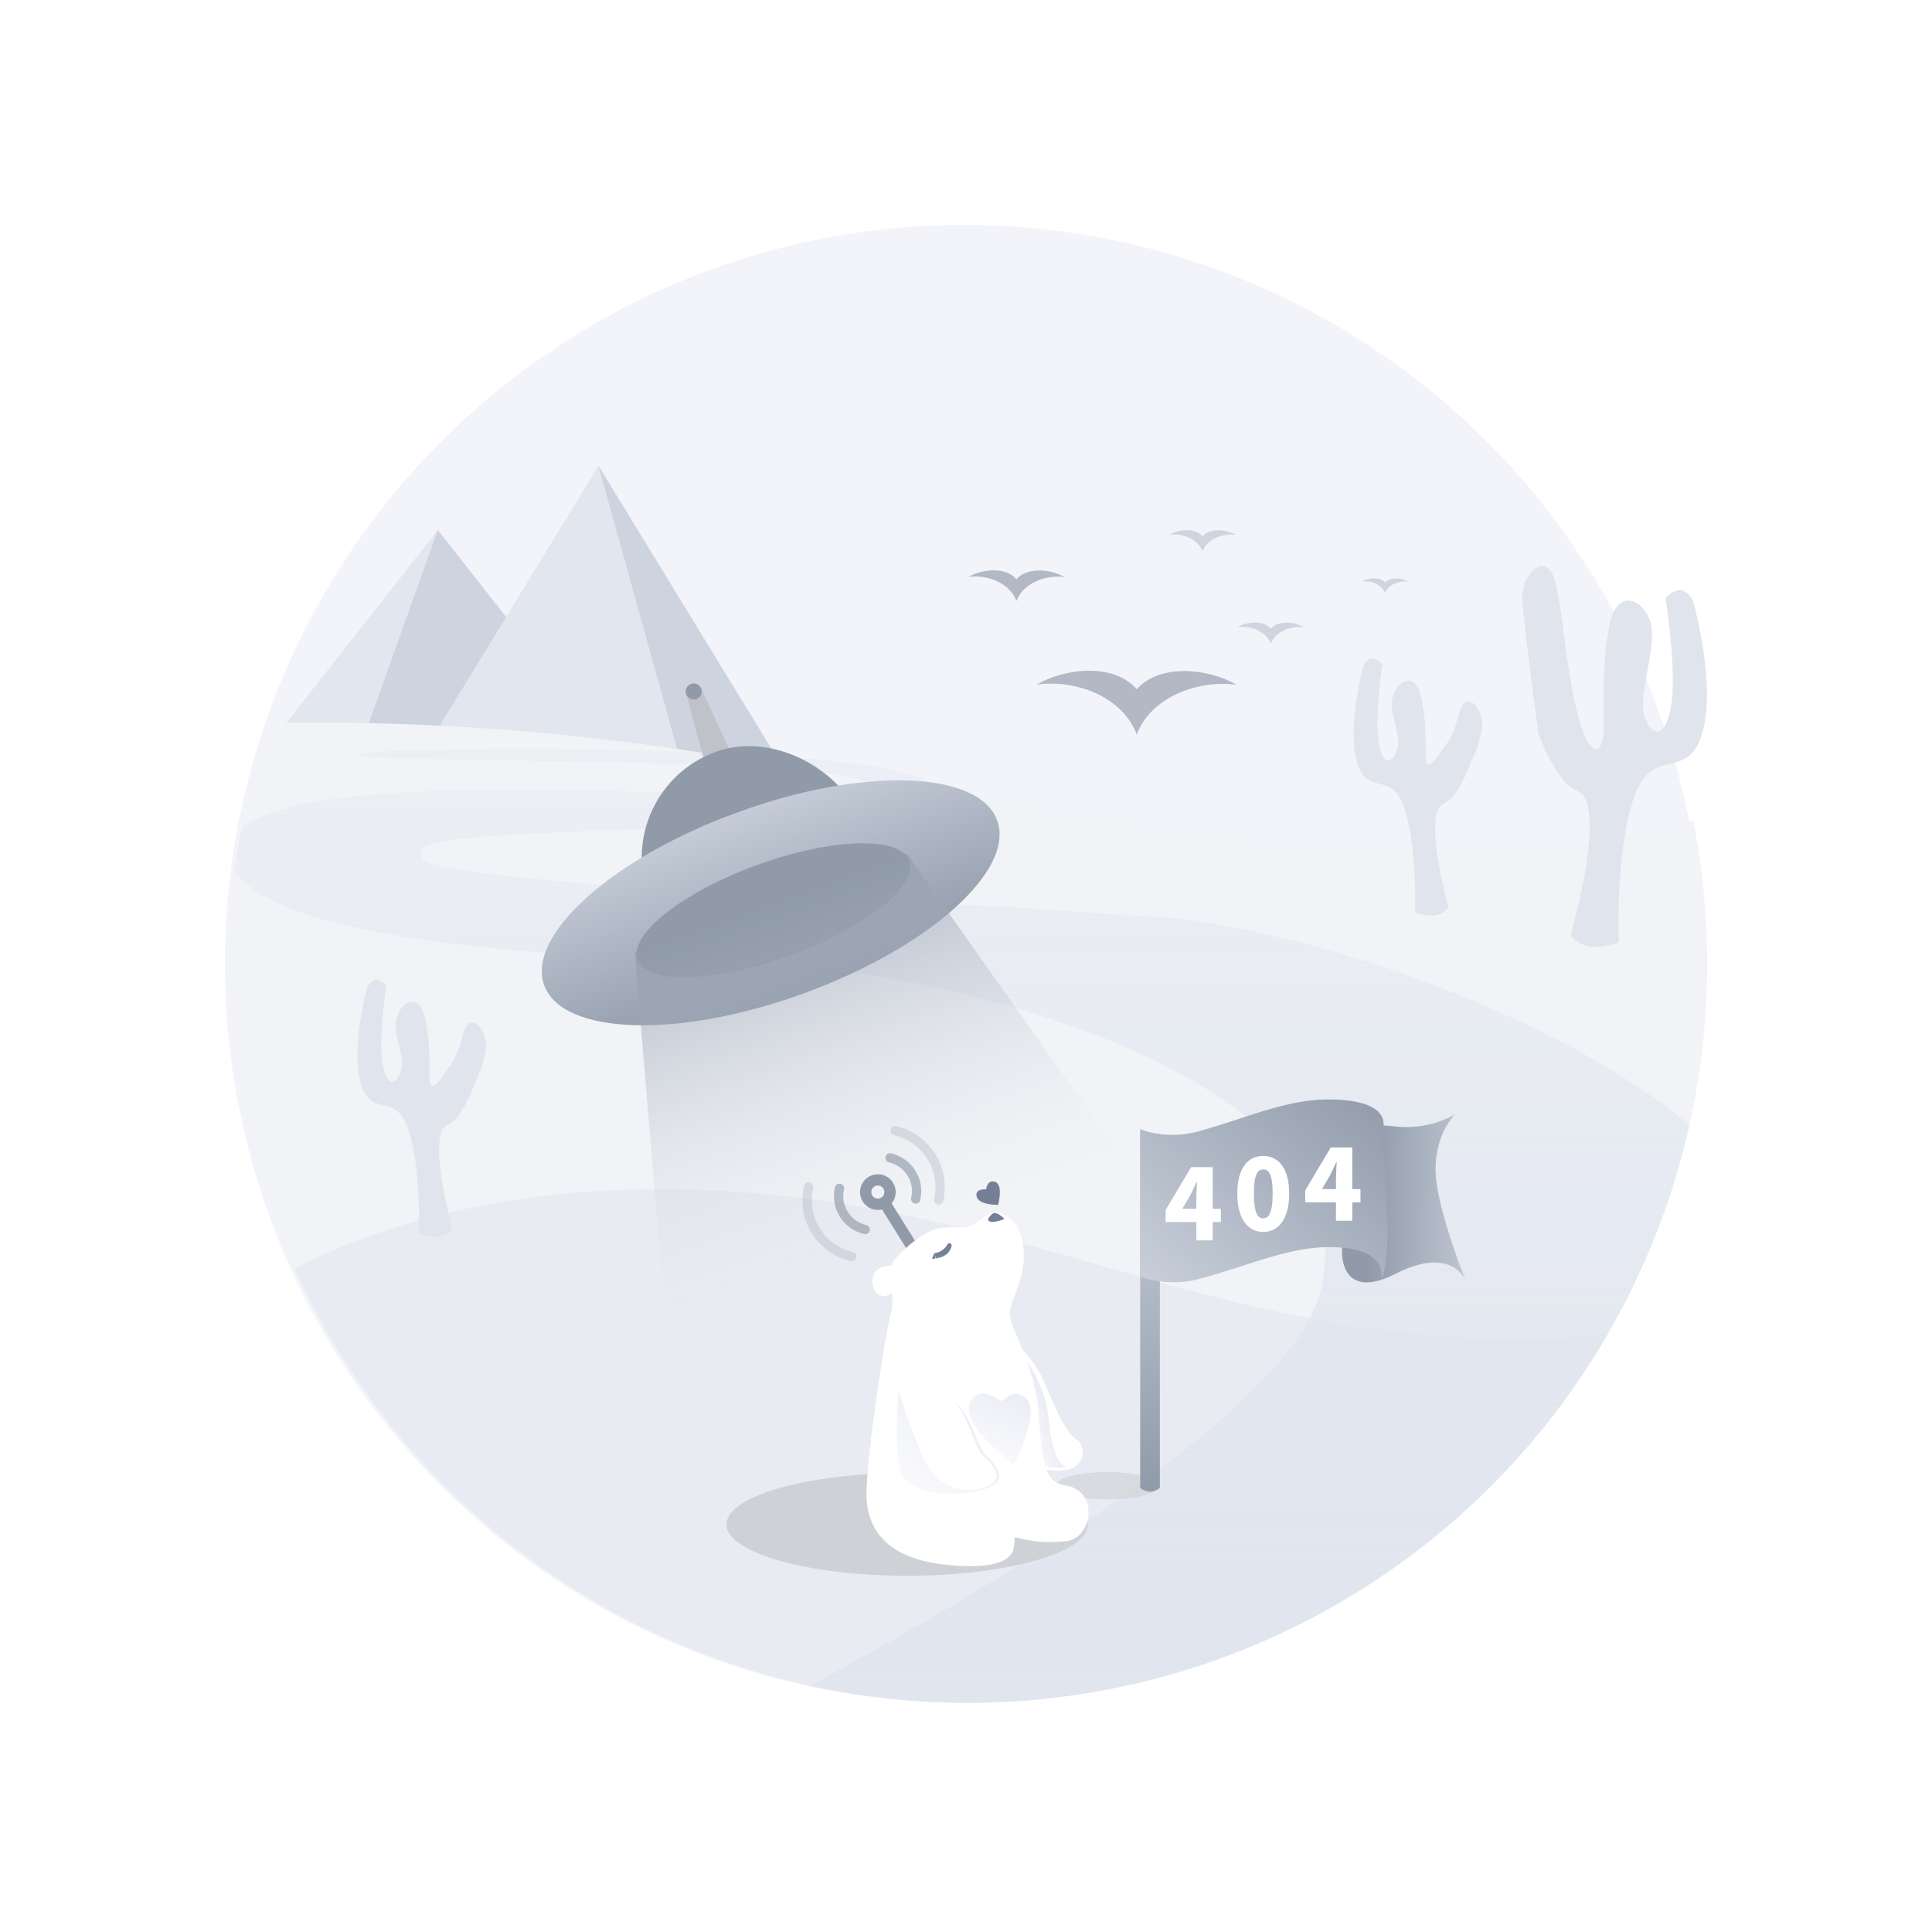 <svg xmlns="http://www.w3.org/2000/svg" xmlns:xlink="http://www.w3.org/1999/xlink" width="481" height="480" viewBox="0 0 481 480"><defs><linearGradient id="a" x1="0.5" y1="-0.453" x2="0.5" y2="1" gradientUnits="objectBoundingBox"><stop offset="0" stop-color="#e0e5ef" stop-opacity="0"/><stop offset="1" stop-color="#e0e5ef"/></linearGradient><linearGradient id="b" x1="0.5" x2="0.5" y2="1" gradientUnits="objectBoundingBox"><stop offset="0" stop-color="#e0e5ef" stop-opacity="0"/><stop offset="0" stop-color="#c5ccd8"/><stop offset="1" stop-color="#909aa9"/></linearGradient><linearGradient id="c" x1="0.5" y1="1" x2="0.5" gradientUnits="objectBoundingBox"><stop offset="0" stop-color="#e0e5ef" stop-opacity="0"/><stop offset="1" stop-color="#909aa9"/></linearGradient><linearGradient id="d" x1="0.5" x2="0.5" y2="1" gradientUnits="objectBoundingBox"><stop offset="0" stop-color="#c9d0db"/><stop offset="1" stop-color="#909aa9"/></linearGradient><linearGradient id="e" x1="1.2" y1="0.363" x2="0.223" y2="0.334" xlink:href="#d"/><linearGradient id="f" x1="-0.095" y1="0.875" x2="0.955" y2="-0.031" xlink:href="#d"/><filter id="g" x="285.702" y="281.195" width="57.512" height="32.141" filterUnits="userSpaceOnUse"><feOffset dy="2" input="SourceAlpha"/><feGaussianBlur stdDeviation="1.5" result="h"/><feFlood flood-opacity="0.161"/><feComposite operator="in" in2="h"/><feComposite in="SourceGraphic"/></filter><linearGradient id="i" x1="-0.392" y1="1.114" x2="0.5" y2="0.396" gradientUnits="objectBoundingBox"><stop offset="0" stop-color="#fff" stop-opacity="0"/><stop offset="1" stop-color="#ebedf5"/></linearGradient><linearGradient id="j" x1="-0.906" y1="1.646" x2="0.636" y2="0.061" xlink:href="#i"/><linearGradient id="k" x1="-0.109" y1="1.931" x2="0.736" y2="0.141" xlink:href="#i"/></defs><g transform="translate(1 0)"><g transform="translate(0 -12)"><g transform="translate(55 68)"><ellipse cx="184" cy="183.966" rx="184" ry="183.966" fill="#f3f3fa"/></g><g transform="translate(64 143.984)"><path d="M44,0,88,56H0Z" fill="#e1e6ef"/><path d="M44,0,88,56H24Z" fill="#cdd3df"/></g><g transform="translate(104 127.986)"><path d="M44,0,88,72H0Z" fill="#e1e6ef"/><path d="M44,0,88,72H64Z" fill="#cdd3df"/></g><g transform="translate(56 191.933)"><path d="M0,60.067A183.747,183.747,0,0,1,9.981.135a604.193,604.193,0,0,1,96.267,5.684C199.753,18.913,230.562,32,304,32c26.248,0,45.995-3.344,60.537-7.642A184.016,184.016,0,1,1,0,60.067Z" fill="#f1f3f6"/><path d="M0,19.8C14.137,12.316,48.493-1.962,101.8.225c71.736,2.944,113.328,29.726,177.789,35.71,20.329,1.887,35.8,1.412,47.451-.121a183.93,183.93,0,0,1-159.4,92.024A184.036,184.036,0,0,1,0,19.8Z" transform="translate(16.361 116.162)" fill="#e8ebf1"/></g><path d="M-2,3.74C-2.25-2.25,4.188-8.562,6.25,0s2.5,20.688,5.5,32.5,6.5,10.75,6.5,3.25-.312-16.75,1.5-25.5,7.875-6.562,10-1-2.812,17.875-1.5,23.25,5.211,7.253,6.75-1.75S33.657,3.74,33.657,3.74,35.789,1.56,37.5,1.75s3,2.75,3,2.75,5.938,20.75,2.25,33-12.375,2.563-17,16S22,89.5,22,89.5s-4.25,1.438-7.25,1A7.89,7.89,0,0,1,10,87.75S15.063,70.25,14.75,60s-3.187-6.25-7-11.5A46.328,46.328,0,0,1,2,37.5S-1.75,9.729-2,3.74Z" transform="translate(380.007 157.155)" fill="#e0e4ec"/><path d="M29.988,14.593c.174-4.315-4.308-8.862-5.744-2.694s-3.829,8.456-3.829,8.456S15.89,28.1,15.89,22.7s.218-8.473-1.044-14.777S9.363,3.193,7.884,7.2s1.958,9.284,1.044,13.156S5.3,25.58,4.229,19.095,5.164-.362,5.164-.362,3.679-1.933,2.488-1.8.4.185.4.185-3.734,15.133-1.167,23.957,7.449,25.8,10.669,35.483s2.611,25.933,2.611,25.933a13.145,13.145,0,0,0,5.047.72,5.477,5.477,0,0,0,3.307-1.981s-3.524-12.606-3.307-19.99,2.219-4.5,4.873-8.284a33.841,33.841,0,0,0,4-7.924S29.814,18.908,29.988,14.593Z" transform="translate(338.007 177.78)" fill="#e0e4ec"/><path d="M29.988,14.593c.174-4.315-4.308-8.862-5.744-2.694s-3.829,8.456-3.829,8.456S15.89,28.1,15.89,22.7s.218-8.473-1.044-14.777S9.363,3.193,7.884,7.2s1.958,9.284,1.044,13.156S5.3,25.58,4.229,19.095,5.164-.362,5.164-.362,3.679-1.933,2.488-1.8.4.185.4.185-3.734,15.133-1.167,23.957,7.449,25.8,10.669,35.483s2.611,25.933,2.611,25.933a13.145,13.145,0,0,0,5.047.72,5.477,5.477,0,0,0,3.307-1.981s-3.524-12.606-3.307-19.99,2.219-4.5,4.873-8.284a33.841,33.841,0,0,0,4-7.924S29.814,18.908,29.988,14.593Z" transform="translate(90.007 257.763)" fill="#e0e4ec"/><path d="M143.3,233.331c57.725-31.349,121.023-71.406,127.244-99.139,11.667-52-90.333-78.667-140.667-81C50.376,51.7,8.124,43.5,0,30.29q.663-5.263,1.621-10.435C14.91,8.621,68.542,9.776,109.442,10.931c27.411.775,49.1,1.549,49.1-1.406,0-8-128-5.666-128-8s144-3.667,144,9-128.334,7-128,15c.114,2.743-4,4,40,8s81,3.667,136,8c37.381.639,104.356,22.832,139.606,52.153A184.078,184.078,0,0,1,182.547,237.526,184.617,184.617,0,0,1,143.3,233.331Z" transform="translate(57.453 198.408)" fill="url(#a)"/></g><g transform="translate(-159.442 139.453) rotate(-20)"><path d="M2,0H6L8,24H0Z" transform="translate(296 144)" fill="#bfc3c9"/><g transform="translate(0 16)"><rect width="56" height="56" rx="28" transform="translate(272 144)" fill="#909aa9"/><ellipse cx="60" cy="24" rx="60" ry="24" transform="translate(240 160)" fill="url(#b)"/><ellipse cx="36" cy="12" rx="36" ry="12" transform="translate(264 174)" fill="#909aa9"/></g><path d="M0,0H72L96,88H-24Z" transform="translate(264 200)" opacity="0.6" fill="url(#c)"/><circle cx="2" cy="2" r="2" transform="translate(298 142)" fill="#909aa9"/></g><path d="M403.8,89.126a1.164,1.164,0,0,1-.823-1.991,13.251,13.251,0,0,0,0-18.73,1.1,1.1,0,0,1-.339-.808,1.191,1.191,0,0,1,.34-.823,1.116,1.116,0,0,1,.808-.344,1.156,1.156,0,0,1,.821.345,15.589,15.589,0,0,1,.016,22.006,1.159,1.159,0,0,1-.823.345Z" transform="matrix(0.848, -0.53, 0.53, 0.848, -156.348, 438.23)" fill="#909aa9" opacity="0.25"/><path d="M240.638,196.484a1.156,1.156,0,0,1-.821-.345,9.7,9.7,0,0,1,0-13.717,1.117,1.117,0,0,1,.809-.345,1.168,1.168,0,0,1,.821,1.991,7.38,7.38,0,0,0,0,10.44,1.118,1.118,0,0,1,.345.8,1.155,1.155,0,0,1-.345.83A1.117,1.117,0,0,1,240.638,196.484Z" transform="matrix(0.848, -0.53, 0.53, 0.848, -93.168, 268.028)" fill="#909aa9" opacity="0.65"/><path d="M95.358,84.972a1.156,1.156,0,0,1-.821-.345,1.118,1.118,0,0,1-.345-.8,1.155,1.155,0,0,1,.345-.83,7.38,7.38,0,0,0,0-10.44,1.1,1.1,0,0,1-.339-.808,1.191,1.191,0,0,1,.34-.823,1.116,1.116,0,0,1,.808-.344,1.156,1.156,0,0,1,.821.345,9.678,9.678,0,0,1,0,13.7,1.117,1.117,0,0,1-.809.345Z" transform="matrix(0.848, -0.53, 0.53, 0.848, 101.699, 277.986)" fill="#909aa9" opacity="0.65"/><path d="M393.4,98.429a1.416,1.416,0,0,1-1.415-1.415V82.139l-.069-.025a4.438,4.438,0,0,1,1.484-8.62,4.44,4.44,0,0,1,4.436,4.436,4.457,4.457,0,0,1-2.953,4.184l-.069.025V97.014A1.416,1.416,0,0,1,393.4,98.429Zm0-22.137a1.623,1.623,0,1,0,1.623,1.623A1.625,1.625,0,0,0,393.4,76.292Z" transform="matrix(0.848, -0.53, 0.53, 0.848, -157.348, 439.23)" fill="#909aa9"/><path d="M78.731,89.125a1.156,1.156,0,0,1-.821-.345l-.016-.016a15.527,15.527,0,0,1,.016-21.99,1.164,1.164,0,1,1,1.646,1.646,13.27,13.27,0,0,0-.016,18.73,1.118,1.118,0,0,1,.345.8,1.155,1.155,0,0,1-.345.83,1.117,1.117,0,0,1-.809.345Z" transform="matrix(0.848, -0.53, 0.53, 0.848, 97.699, 279.986)" fill="#909aa9" opacity="0.25"/><ellipse cx="44.972" cy="12.785" rx="44.972" ry="12.785" transform="translate(179.875 366.76)" fill="#ced1d5"/><path d="M33.989,403.59v-.056C30.442,394.187,18.9,389.8,9.1,391.147c7.263-4.223,19.256-5.349,24.887,1.126v.056c5.63-6.419,17.68-5.349,24.887-1.126-9.8-1.295-21.34,3.1-24.887,12.387Z" transform="translate(247.999 -220.698)" fill="#909aa9" opacity="0.65"/><path d="M21.052,395.329V395.3c-1.7-4.488-7.245-6.6-11.949-5.948,3.488-2.028,9.246-2.568,11.95.541v.027c2.7-3.082,8.489-2.568,11.95-.541-4.7-.622-10.246,1.487-11.95,5.948Z" transform="translate(230.999 -245.698)" fill="#909aa9" opacity="0.65"/><path d="M17.385,392.987v-.019c-1.181-3.111-5.022-4.572-8.283-4.123,2.417-1.405,6.409-1.78,8.283.375v.019c1.874-2.136,5.884-1.78,8.283-.375-3.261-.431-7.1,1.031-8.283,4.123Z" transform="translate(297.999 -232.698)" fill="#909aa9" opacity="0.35"/><path d="M17.385,392.987v-.019c-1.181-3.111-5.022-4.572-8.283-4.123,2.417-1.405,6.409-1.78,8.283.375v.019c1.874-2.136,5.884-1.78,8.283-.375-3.261-.431-7.1,1.031-8.283,4.123Z" transform="translate(280.999 -255.698)" fill="#909aa9" opacity="0.35"/><path d="M14.844,391.365v-.013c-.818-2.156-3.482-3.17-5.742-2.858,1.676-.974,4.443-1.234,5.742.26v.013c1.3-1.481,4.079-1.234,5.742-.26-2.26-.3-4.924.715-5.742,2.858Z" transform="translate(328.999 -243.698)" fill="#909aa9" opacity="0.35"/><ellipse cx="12.835" cy="3.414" rx="12.835" ry="3.414" transform="translate(261.875 366.503)" fill="#ced1d5" opacity="0.64"/><path d="M0,0H4.9V88.248a4.832,4.832,0,0,1-2.463.943A4.709,4.709,0,0,1,0,88.248Z" transform="translate(282.865 282.226)" fill="url(#d)"/><path d="M0,.677s4.83-1.54,13.41-.621A24.678,24.678,0,0,0,28.192-3s-4.9,4.55-4.9,13.742,7.563,27.832,7.563,27.832S27.588,29.508,13.411,36.7,0,30.91,0,30.91Z" transform="translate(333.116 280.42)" fill="url(#e)"/><path d="M0,1.354s6.03,2.92,14.694.542C25.663-1.114,36.3-6,46.718-6,64.8-6,60.058,2.58,60.058,2.58s3.351,29.033.077,36.081c-1.455,2.834,4.9-7.89-13.176-7.89-10.088,0-20.163,4.66-31.806,7.8A25.4,25.4,0,0,1,0,38.124Z" transform="translate(282.865 279.743)" fill="url(#f)"/><g transform="matrix(1, 0, 0, 1, -1, 0)" filter="url(#g)"><path d="M-16.663-1.608l2.084-3.6c.515-1.03,1.005-2.084,1.471-3.113h.1c-.049,1.152-.172,2.893-.172,4.045v2.672Zm9.585,0H-9.113V-11.977h-5.368L-20.83-1.314V1.7h7.648v4.56h4.069V1.7h2.035ZM3.463,4.153c3.849,0,6.472-3.285,6.472-9.56,0-6.226-2.623-9.364-6.472-9.364s-6.447,3.089-6.447,9.364S-.386,4.153,3.463,4.153Zm0-3.383c-1.3,0-2.329-1.177-2.329-6.177,0-4.976,1.03-6.006,2.329-6.006s2.353,1.03,2.353,6.006C5.816-.407,4.762.77,3.463.77ZM18.1-6.511l2.084-3.6c.515-1.03,1.005-2.084,1.471-3.113h.1c-.049,1.152-.172,2.893-.172,4.045v2.672Zm9.585,0H25.648V-16.88H20.279L13.93-6.217V-3.2h7.648v4.56h4.069V-3.2h2.035Z" transform="translate(311.03 300.58)" fill="#fff"/></g><g transform="translate(214.729 294.147)"><g transform="translate(37.299 41.039)"><path d="M524.959,66.584a28.77,28.77,0,0,1,6.527,9.6c2.554,6.08,5.414,12.4,7.725,13.615s3.4,9.242-7.418,7.54S524.959,66.584,524.959,66.584Z" transform="translate(-524.241 -66.584)" fill="#fff"/><path d="M525.471,68.3a29.792,29.792,0,0,1,6.405,15.523c.78,7.948,2.7,12.281,4.745,11.99a11.661,11.661,0,0,1-5.519-.023C527.864,95.079,524.163,68.4,525.471,68.3Z" transform="translate(-523.876 -65.85)" fill="url(#i)"/></g><path d="M534.791,124.77a31.7,31.7,0,0,0,13.023,1c6.354-.9,8.04-12.664-.6-13.872-6.694-.94-5.551-11.209-6.785-20.665s-6.043-17.363-6.784-21.212,3.916-8.5,3.329-16.639c-.6-8.351-5.8-9.653-7.652-9.281s-3.325,2.2-5.669,3.2-5.8-.62-10.236,1.491-8.638,6.953-8.638,6.953c-1.85,2.359.37,9.809-.864,13.534s-6.167,36.132-6.043,45.2,5.92,15.4,18.379,17.011,17.888-.558,18.291-4.1c.257-2.251,1.755-10.182-7.19-11.547-4.45-.681-6.782-1.241-6.782-1.241" transform="translate(-497.872 -36.225)" fill="#fff"/><path d="M519.206,44.835s.885-1.454,1.59-1.468c1.21-.024,2.484,1.5,2.484,1.5S519.246,46.466,519.206,44.835Z" transform="translate(-488.951 -35.487)" fill="#757f95"/><path d="M521.691,37.916c-1.892-.494-2.1,1.921-2.1,1.921s-2.662-.289-2.4,1.605c.329,2.364,5.372,2.251,5.372,2.251S524,38.52,521.691,37.916Z" transform="translate(-489.806 -37.849)" fill="#757f95"/><path d="M505.206,52.7s-5.609-1.233-6.223,3.056,3.852,6.917,7.052.556" transform="translate(-497.421 -31.56)" fill="#fff"/><path d="M503.052,74.624s-1.336,16.489,1.013,20.621c2.119,3.726,9.822,4.733,15.435,4.265a23.065,23.065,0,0,0,5.539-1.148c5.59-1.987,2.608-5.708,0-8.192s-3.444-9.531-7.916-13.36" transform="translate(-495.145 -21.886)" fill="url(#j)"/><path d="M513.708,48.635a.553.553,0,0,0-.481.286h0l-.009.013a4.434,4.434,0,0,1-2.973,2.139h-.017v0a.548.548,0,0,0-.469.457l-.01,0-.374.993s.314-.013.775-.081l.053-.283.1-.538v.8c.173-.029.359-.067.556-.111v-.688l.059.418.034.247a5.168,5.168,0,0,0,2.2-1.048,3.762,3.762,0,0,0,1.061-1.821c.037-.143.05-.229.05-.229A.556.556,0,0,0,513.708,48.635Z" transform="translate(-493.064 -33.231)" fill="#757f95"/><path d="M530.283,76.271c-3.314-3.231-6.233.511-6.233.511s-5.711-4.5-7.834.24c-2.647,5.916,10.874,15.47,10.874,15.47S533.677,79.577,530.283,76.271Z" transform="translate(-490.395 -22.005)" fill="url(#k)"/><path d="M504.118,75.051s4.625,14.071,6.974,18.2c2.981,5.24,8.722,7.839,14.309,5.854s2.608-5.092,0-7.575-3.753-10.859-8.225-14.688" transform="translate(-496.176 -22.897)" fill="#fff"/></g></g></svg>